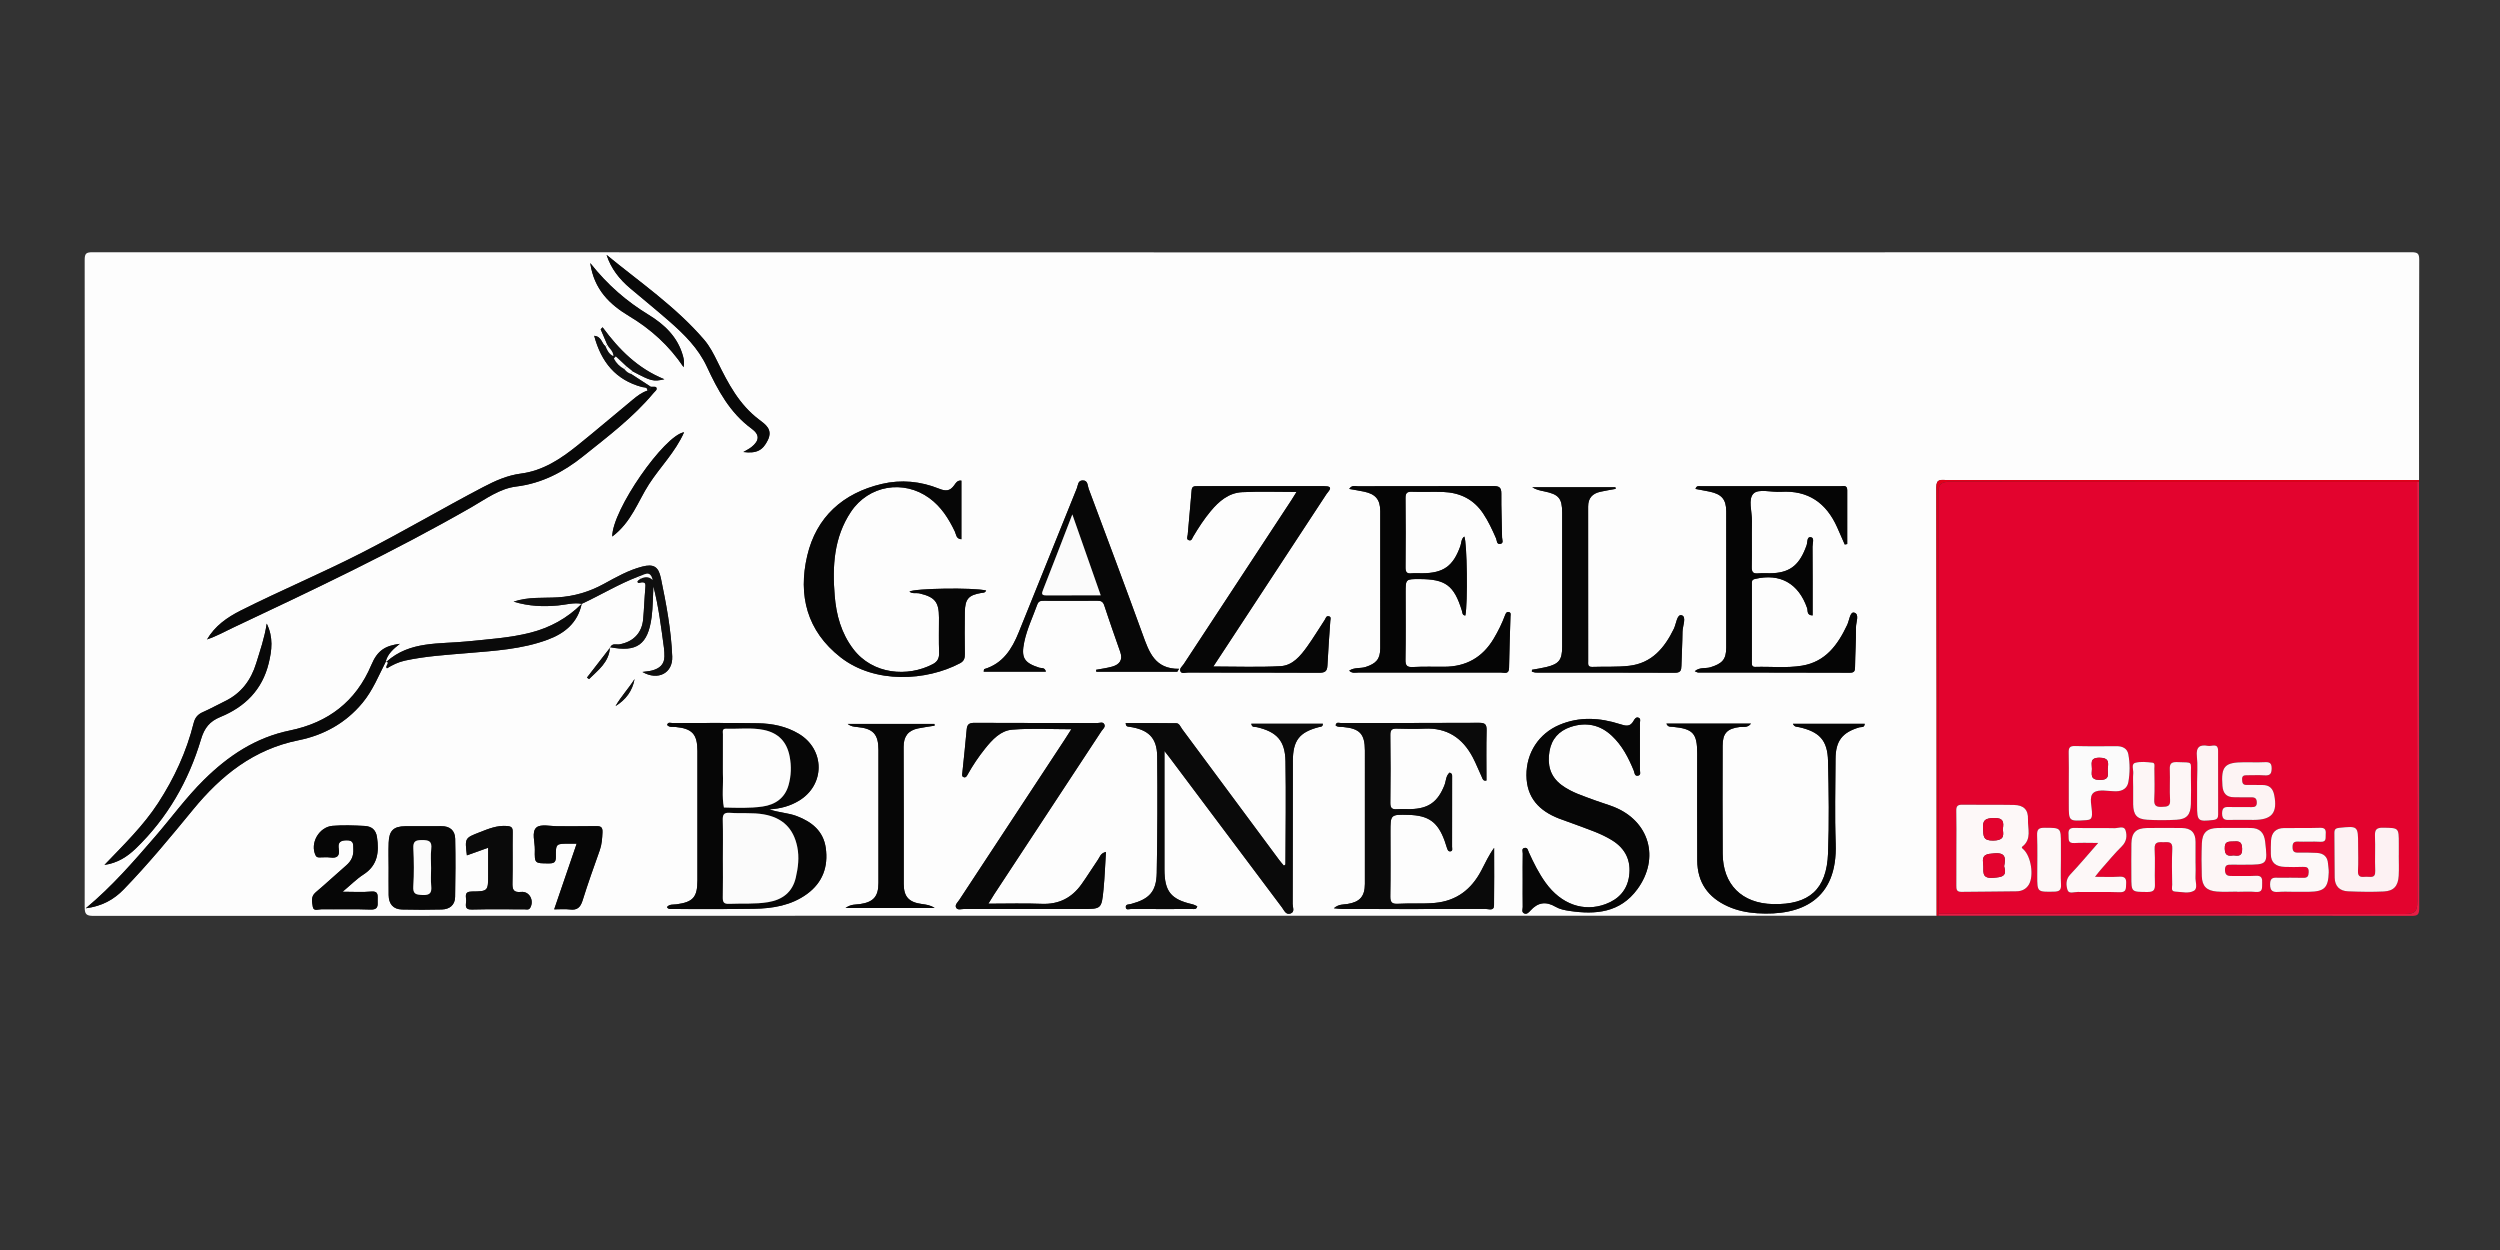 <?xml version="1.0" encoding="UTF-8"?> <!-- Generator: Adobe Illustrator 16.0.0, SVG Export Plug-In . SVG Version: 6.00 Build 0) --> <svg xmlns="http://www.w3.org/2000/svg" xmlns:xlink="http://www.w3.org/1999/xlink" id="Layer_1" x="0px" y="0px" width="1133.86px" height="566.93px" viewBox="0 0 1133.86 566.93" xml:space="preserve"><rect x="0" y="0" width="1133.86" height="566.93" fill="#333333" stroke="none"/> <g> <g> <path fill-rule="evenodd" clip-rule="evenodd" fill="#FDFDFD" d="M878.35,415.315c-278.631,0-557.261-0.007-835.892,0.083 c-3.307,0-4.057-0.745-4.053-4.053c0.103-97.777,0.102-195.556,0-293.334c-0.003-3.021,0.592-3.613,3.613-3.612 c350.53,0.088,701.061,0.088,1051.592,0c3.02,0,3.629,0.588,3.616,3.612c-0.139,33.229-0.087,66.459-0.087,99.689 c-71.531,0-143.063,0.002-214.594-0.003c-2.295,0-4.354-0.599-4.345,3.295C878.352,285.767,878.332,350.542,878.35,415.315z M286.907,168.396c8.479,4.514,9.375,4.757,14.414,3.608c-12.088-4.887-20.627-13.521-28.015-23.57 c-0.292,0.304-0.583,0.607-0.875,0.911c1.008,2.348,2.016,4.696,3.024,7.044c-0.266,0.222-0.531,0.443-0.796,0.665 c-1.853-1.202-1.685-4.439-5.167-4.747c3.207,11.923,9.784,20.036,21.749,23.237c0.907,0.243,2.434-0.126,2.391,1.628 c-2.551,0.811-4.625,2.432-6.636,4.088c-8.378,6.902-16.618,13.974-25.08,20.77c-7.573,6.082-15.632,11.457-25.577,12.749 c-6.221,0.808-11.695,3.264-17.181,6.135c-18.487,9.675-36.458,20.288-55.049,29.782c-18.057,9.221-36.748,17.078-54.856,26.168 c-6.251,3.138-11.816,7.049-15.405,13.234l0.22,0.049l-0.15-0.174c4.045-1.3,7.726-3.4,11.547-5.2 c36.665-17.279,73.294-34.617,108.487-54.821c6.419-3.685,12.635-8.363,20.154-9.29c11.648-1.437,21.424-6.568,30.333-13.702 c11.213-8.979,22.729-17.642,32.009-28.776c0.612-0.734,1.859-1.426,1.168-2.509c-0.271-0.425-1.583-0.185-2.422-0.248 c-3.038-1.973-6.077-3.945-9.114-5.918C286.354,169.139,286.63,168.768,286.907,168.396z M289.579,261.457 c0.384,0.316,0.768,0.633,1.152,0.948c-0.556,0.467-1.618,0.993-1.571,1.389c0.126,1.064,1.083,0.414,1.676,0.344 c1.977-0.235,2.018,0.742,1.869,2.361c-0.439,4.788-0.56,9.605-1.007,14.393c-0.585,6.266-4.534,10.227-10.731,11.35 c-1.41,0.256-3.358-0.699-4.185,1.404c-3.524,4.558-7.049,9.117-10.574,13.677c0.314,0.228,0.629,0.454,0.944,0.682 c4.13-4.131,9.136-7.628,9.491-14.49c12.185,2.408,17.238-1.136,18.896-13.664c0.61-4.609,0.554-9.308,0.801-13.966 c2.366,9.178,3.518,18.564,4.789,27.93c0.177,1.304,0.229,2.634,0.22,3.952c-0.025,3.705-2.369,5.462-5.588,6.325 c-1.322,0.355-2.719,0.425-4.396,0.671c7.074,4.074,13.82,0.539,13.521-7.008c-0.477-12.02-2.719-23.83-5.158-35.587 c-1.079-5.199-3.299-6.512-8.442-5.19c-6.291,1.617-11.883,4.835-17.505,7.9c-6.539,3.564-13.338,5.576-20.835,6.051 c-6.479,0.408-13.148-0.351-20.013,1.941c6.987,2.129,13.487,2.336,20.13,1.733c3.579-0.324,7.133-1.436,10.788-0.753 c-6.534,6.521-14.306,10.813-23.244,13.096c-9.392,2.399-19.024,2.96-28.604,3.952c-12.676,1.313-26.1-0.311-36.708,9.246 c-0.024,0.021-0.227-0.156-0.347-0.241c0.952-3.413,3.489-5.617,6.388-7.903c-6.632,0.87-10.142,2.983-12.89,9.531 c-7.006,16.693-19.681,26.226-36.969,29.778c-15.55,3.198-27.952,11.488-38.979,22.376c-8.069,7.967-14.714,17.157-22.106,25.707 c-9.715,11.235-19.399,22.505-31.493,32.557c7.37-0.965,12.724-3.934,17.246-8.606c11.144-11.517,21.327-23.868,31.481-36.245 c12.663-15.433,27.487-27.283,47.789-31.367c11.364-2.286,21.38-7.768,29.002-16.979c4.699-5.68,7.359-12.456,10.678-18.91 c2.099,0.882-0.697,2.171,0.411,3.268c2.511-1.54,5.148-2.846,8.189-3.506c9.354-2.031,18.856-2.589,28.344-3.396 c12.239-1.041,24.533-1.731,36.247-6.048c7.9-2.911,13.689-7.691,15.554-16.295C272.482,269.857,280.643,264.854,289.579,261.457z M302.489,411.412c0.472,0.855,1.203,0.869,1.947,0.867c12.486-0.019,24.975,0.108,37.458-0.102 c8.572-0.145,16.956-1.499,24.135-6.735c7.088-5.171,9.673-12.413,8.49-20.854c-1.068-7.621-6.273-11.829-13.163-14.455 c-3.848-1.466-7.999-1.522-12.469-3.05c5.216-0.303,9.542-1.559,13.467-3.924c11.923-7.182,11.896-23.201-0.063-30.35 c-5.668-3.39-12.012-4.671-18.488-4.78c-12.924-0.215-25.854-0.117-38.781-0.09c-0.807,0.002-2.071-0.656-2.445,0.869 c1.06,1.223,2.478,0.772,3.721,0.889c7.639,0.709,10.012,3.259,10.014,10.928c0.007,19.539,0.007,39.078,0,58.616 c-0.003,7.703-1.951,9.873-9.469,10.915C305.375,410.359,303.625,409.972,302.489,411.412z M528.126,340.595 c1.235,1.574,1.841,2.317,2.416,3.084c16.963,22.638,33.915,45.286,50.908,67.901c0.984,1.311,1.769,3.566,3.97,2.696 c1.945-0.769,0.856-2.843,0.861-4.267c0.085-21.605,0.043-43.211,0.085-64.816c0.018-9.35,2.904-13.072,11.74-15.412 c0.802-0.212,1.852-0.002,1.869-1.543c-10.816,0-21.6,0-32.463,0c0.31,1.885,1.59,1.335,2.481,1.543 c9.103,2.117,12.871,6.152,13.03,15.496c0.265,15.572,0.035,31.153-0.013,46.73c-0.001,0.17-0.363,0.339-0.698,0.632 c-0.717-0.861-1.475-1.688-2.141-2.586c-14.668-19.774-29.325-39.557-43.988-59.334c-0.767-1.035-1.306-2.68-2.664-2.704 c-7.643-0.133-15.29-0.063-22.975-0.063c0.12,1.726,0.968,1.567,1.639,1.665c8.656,1.266,12.556,4.96,12.647,13.372 c0.192,17.631,0.12,35.27-0.201,52.898c-0.155,8.5-3.337,11.886-11.677,14.115c-0.949,0.254-2.422,0.021-2.368,1.38 c0.064,1.613,1.598,0.865,2.448,0.87c9.26,0.059,18.52,0.047,27.779,0.021c0.785-0.004,1.831,0.329,2.197-1.241 c-0.7-0.293-1.434-0.729-2.227-0.911c-9.763-2.233-12.647-5.818-12.653-15.883C528.118,376.748,528.126,359.259,528.126,340.595z M657.474,350.396c-1.754,1.429-1.596,3.835-2.362,5.756c-3.014,7.548-7.187,10.598-15.262,10.818 c-2.057,0.057-4.123-0.092-6.173,0.045c-2.132,0.14-3.138-0.322-3.103-2.835c0.143-10.289,0.145-20.584-0.001-30.872 c-0.035-2.5,0.94-2.909,3.081-2.842c4.112,0.13,8.239,0.208,12.347,0.006c10.271-0.507,17.359,4.239,21.996,13.067 c1.489,2.836,2.636,5.85,4.015,8.746c0.387,0.812,0.548,2.096,2.16,1.713c0-7.588-0.124-15.166,0.065-22.736 c0.068-2.719-0.684-3.445-3.415-3.431c-20.876,0.117-41.754,0.056-62.631,0.1c-0.814,0.002-2.113-0.679-2.438,1.043 c0.929,0.923,2.151,0.635,3.249,0.731c7.723,0.686,10.029,3.132,10.031,10.748c0.006,20.143,0.017,40.284-0.006,60.427 c-0.007,5.669-2.271,8.221-7.894,9.125c-1.862,0.298-3.915-0.011-6.185,1.928c1.861,0.164,2.962,0.343,4.063,0.345 c21.611,0.016,43.224,0.031,64.835-0.034c1.355-0.004,3.719,1.064,3.759-1.614c0.126-8.691,0.047-17.388,0.047-26.081 c-2.407,3.271-4.02,6.875-5.859,10.359c-4.47,8.464-11.174,13.688-21.006,14.604c-5.588,0.522-11.168,0.061-16.736,0.395 c-2.693,0.162-3.534-0.625-3.484-3.408c0.174-9.699,0.067-19.405,0.067-29.107c0-8.019,0-8.019,8.216-7.809 c9.087,0.232,13.279,3.253,16.367,11.807c0.347,0.959,0.604,1.948,0.952,2.906c0.292,0.803,0.496,1.916,1.554,1.844 c1.309-0.088,0.854-1.301,0.856-2.073c0.026-10.73,0.017-21.464,0.023-32.197C658.603,351.23,658.429,350.732,657.474,350.396z M611.926,221.756c2.523,0.453,4.682,0.78,6.813,1.235c5.15,1.1,7.259,3.592,7.268,8.834c0.036,20.727,0.041,41.452-0.004,62.179 c-0.011,4.978-1.881,6.949-6.621,8.5c-2.353,0.769-5.082,0.067-7.47,1.671c1.418,1.342,2.785,0.856,4.005,0.859 c21.608,0.033,43.217,0.038,64.825-0.008c1.495-0.003,3.633,0.986,3.676-2.131c0.105-7.784,0.438-15.565,0.65-23.349 c0.018-0.675,0.327-1.591-0.587-1.908c-1.136-0.395-1.582,0.592-1.862,1.351c-1.368,3.714-3.112,7.229-5.133,10.63 c-5.082,8.556-12.583,12.783-22.513,12.784c-4.703,0-9.415-0.119-14.107,0.12c-2.672,0.138-3.48-0.55-3.429-3.346 c0.188-10.14,0.074-20.284,0.074-30.427c0-6.122,0-6.122,6.245-6.12c11.887,0.003,15.731,2.856,19.273,14.355 c0.286,0.928,0.134,2.098,1.57,2.168c1.129-5.427,0.786-33.275-0.479-35.813c-1.475,1.087-1.277,2.889-1.784,4.307 c-3.255,9.111-7.624,12.299-17.342,12.353c-1.616,0.01-3.248-0.134-4.847,0.034c-2.177,0.229-2.7-0.653-2.682-2.725 c0.095-10.437,0.106-20.874-0.006-31.31c-0.024-2.281,0.562-3.066,2.933-2.972c4.696,0.187,9.411-0.088,14.108,0.091 c7.609,0.29,13.844,3.262,18.191,9.781c2.369,3.551,4.13,7.379,5.829,11.265c0.417,0.952,0.215,2.789,1.878,2.526 c1.734-0.273,0.861-1.941,0.853-2.925c-0.059-6.609-0.42-13.22-0.33-19.826c0.042-3.027-1.106-3.511-3.812-3.497 c-20.432,0.107-40.863,0.046-61.297,0.09C614.617,220.536,613.156,219.884,611.926,221.756z M836.68,246.963 c0.372-0.074,0.744-0.148,1.116-0.223c0-8.145-0.005-16.288,0.003-24.432c0.001-2.473-1.854-1.784-3.158-1.786 c-21.021-0.029-42.042-0.027-63.063,0c-0.914,0-2.142-0.458-2.593,1.247c2.129,0.396,4.247,0.747,6.346,1.187 c5.529,1.159,7.584,3.506,7.594,9c0.039,20.58,0.039,41.16-0.001,61.74c-0.01,5.434-1.814,7.275-7.167,8.939 c-2.192,0.682-4.816-0.164-7.1,1.783c0.805,0.32,1.167,0.592,1.53,0.593c22.932,0.029,45.863,0.012,68.796,0.093 c2.08,0.007,2.337-0.825,2.36-2.588c0.079-6.022,0.479-12.044,0.429-18.063c-0.02-2.293,1.708-5.902-0.814-6.601 c-1.887-0.523-2.208,3.528-3.155,5.535c-4.288,9.089-9.812,16.786-20.57,18.543c-6.991,1.142-14.079,0.326-21.121,0.542 c-1.529,0.046-1.571-0.871-1.569-1.988c0.012-11.907,0.004-23.814,0.012-35.721c0-0.994-0.14-1.818,1.389-2.182 c11.396-2.715,19.792,1.995,23.686,13.252c0.377,1.091-0.311,3.243,2.48,3.291c0-10.434,0.043-20.819-0.049-31.202 c-0.014-1.471,0.963-3.949-0.697-4.264c-1.957-0.371-1.528,2.348-1.984,3.639c-3.017,8.542-7.056,12.126-14.922,12.646 c-2.342,0.154-4.718-0.114-7.05,0.104c-2.352,0.219-2.958-0.622-2.911-2.909c0.146-6.906-0.048-13.819,0.089-20.726 c0.087-4.357-1.904-10.155,0.8-12.646c2.332-2.147,8.078-0.45,12.3-0.71c12.437-0.768,20.637,5.058,25.569,16.121 C834.407,241.767,835.538,244.367,836.68,246.963z M448.266,409.862c1.106-1.796,1.815-3.016,2.588-4.191 c16.234-24.692,32.478-49.377,48.701-74.076c0.616-0.938,1.904-1.821,1.306-3.065c-0.635-1.319-2.108-0.595-3.174-0.596 c-18.519-0.047-37.039,0.007-55.557-0.087c-2.287-0.012-3.473,0.426-3.688,2.93c-0.563,6.577-1.321,13.139-1.976,19.708 c-0.068,0.678-0.353,1.562,0.478,1.937c1.126,0.511,1.579-0.52,1.969-1.221c2.287-4.102,4.905-7.977,7.833-11.643 c3.263-4.088,7.073-8.202,12.296-8.626c8.78-0.712,17.659-0.195,26.861-0.195c-1.209,1.896-2.124,3.367-3.076,4.814 c-15.917,24.204-31.839,48.403-47.755,72.608c-0.707,1.074-2.074,2.206-1.46,3.444c0.669,1.352,2.405,0.651,3.659,0.653 c17.784,0.038,35.568,0.025,53.353,0.025c8.895,0,8.995,0.011,9.869-8.904c0.545-5.563,0.734-11.158,1.099-16.993 c-2.466,0.604-2.737,2.235-3.516,3.376c-2.559,3.742-4.937,7.61-7.568,11.302c-4.398,6.166-10.285,9.188-18.057,8.87 C464.677,409.612,456.879,409.862,448.266,409.862z M588.035,223.119c-0.935,1.5-1.58,2.592-2.277,3.651 c-16.303,24.818-32.615,49.629-48.899,74.459c-0.678,1.033-2.188,2.042-1.397,3.382c0.618,1.046,2.154,0.424,3.266,0.426 c19.837,0.031,39.675-0.03,59.513,0.088c2.594,0.015,3.684-0.586,3.809-3.287c0.311-6.744,0.852-13.479,1.301-20.218 c0.054-0.821,0.539-1.886-0.75-2.128c-1.166-0.219-1.322,0.97-1.769,1.646c-2.659,4.026-5.138,8.183-7.951,12.098 c-3.032,4.218-6.606,8.589-12.022,8.894c-10.007,0.564-20.07,0.162-30.566,0.162c2.129-3.237,3.964-6.021,5.794-8.808 c15.17-23.11,30.346-46.216,45.488-69.345c0.948-1.449,3.728-3.65-1.026-3.646c-19.104,0.015-38.207,0.007-57.31,0.005 c-1.343,0-2.622-0.143-2.78,1.862c-0.534,6.725-1.219,13.438-1.773,20.161c-0.072,0.871-0.837,2.216,0.724,2.542 c1.086,0.227,1.322-0.959,1.735-1.659c2.388-4.037,4.942-7.959,7.944-11.571c3.755-4.518,8.195-8.314,14.26-8.616 C571.359,222.819,579.405,223.119,588.035,223.119z M447.262,267.826c-5.635-1.408-32.544-1.002-34.794,0.493 c1.411,1.128,3.121,0.47,4.648,0.834c6.888,1.646,8.738,3.857,8.75,10.92c0.009,5.293-0.136,10.592,0.062,15.877 c0.094,2.508-0.657,4.112-2.872,5.273c-11.292,5.926-27.222,4.819-36.111-6.92c-5.425-7.162-7.663-15.407-8.377-24.112 c-1.096-13.34-0.387-26.464,7.363-38.066c8.044-12.042,23.872-14.723,35.55-6.231c5.375,3.908,8.791,9.309,11.605,15.205 c0.595,1.247,0.49,3.313,2.949,3.478c0-8.952,0-17.771,0-26.616c-1.896-0.189-2.579,1.197-3.265,2.137 c-1.947,2.667-3.758,2.796-6.938,1.521c-8.313-3.332-17.114-4.202-25.91-2.125c-17.636,4.167-29.697,15.004-33.81,32.57 c-4.187,17.884-0.205,34.085,15.126,46.048c15.638,12.202,38.954,10.71,54.116,2.72c1.925-1.014,2.271-2.315,2.247-4.226 c-0.079-6.322-0.121-12.646-0.005-18.966c0.111-6.052,1.678-7.751,7.573-8.739C445.863,268.784,446.662,269.009,447.262,267.826z M690.597,399.429c0,3.97-0.038,7.939,0.027,11.906c0.016,0.953-0.568,2.206,0.462,2.828c1.293,0.782,2.279-0.338,3.011-1.153 c3.385-3.769,7.031-4.337,11.471-1.72c1.824,1.077,4.125,1.526,6.271,1.849c11.874,1.782,23.003,0.784,30.8-9.892 c10.298-14.102,5.417-30.885-10.71-37.294c-2.707-1.077-5.535-1.843-8.263-2.87c-5.315-2.004-10.824-3.587-15.472-7.07 c-5.193-3.893-6.461-9.176-5.446-15.25c0.933-5.579,4.276-9.267,9.509-11.035c6.928-2.342,13.288-1.145,18.729,3.921 c4.718,4.393,7.584,9.954,9.995,15.828c0.36,0.876,0.296,2.739,2.037,2.297c1.348-0.343,0.75-1.737,0.756-2.664 c0.047-7.056,0.04-14.111,0.01-21.167c-0.005-0.815,0.454-1.927-0.518-2.382c-1.257-0.589-1.928,0.604-2.377,1.404 c-1.58,2.815-3.481,2.319-6.156,1.464c-9.142-2.924-18.386-3.521-27.498,0.349c-9.294,3.947-14.991,12.66-14.925,22.855 c0.066,10.185,5.809,16.131,14.776,19.61c2.443,0.947,4.943,1.752,7.393,2.686c5.717,2.182,11.6,3.992,16.832,7.28 c5.946,3.735,8.523,9.213,7.573,16.095c-0.877,6.356-4.708,10.54-10.689,12.76c-9.969,3.699-20.143,0.072-27.191-9.69 c-3.092-4.282-5.425-8.984-7.605-13.771c-0.406-0.892-0.509-2.249-1.884-2.037c-1.545,0.239-0.869,1.639-0.885,2.516 C690.554,391.196,690.596,395.314,690.597,399.429z M755.782,328.173c0.729,1.743,1.9,1.373,2.827,1.464 c9.276,0.903,11.146,2.917,11.146,12.088c0.001,16.167-0.057,32.334,0.023,48.499c0.05,9.967,4.866,16.817,13.946,20.882 c4.229,1.894,8.683,2.786,13.181,3.088c20.018,1.341,36.578-6.091,35.656-31.609c-0.462-12.77-0.12-25.569-0.066-38.355 c0.033-8.2,3.029-12.057,10.856-14.366c0.836-0.247,2.201,0.372,2.391-1.6c-10.798,0-21.534,0-32.577,0 c0.729,1.58,1.839,1.319,2.777,1.531c9.261,2.089,12.928,5.938,13.152,15.334c0.332,13.949,0.535,27.928,0.008,41.863 c-0.621,16.43-8.596,23.419-24.945,23.061c-14.139-0.311-22.753-8.836-22.845-22.878c-0.107-16.312-0.051-32.626-0.026-48.94 c0.008-5.684,2.036-7.788,7.779-8.516c1.546-0.196,3.424,0.564,5.104-1.545C781.064,328.173,768.535,328.173,755.782,328.173z M533.946,304.658c0.267-0.438,0.534-0.875,0.801-1.314c-11.059,0.138-13.633-7.719-16.514-15.656 c-8.008-22.062-16.263-44.034-24.479-66.021c-0.549-1.471-0.272-3.902-2.813-3.774c-2.125,0.106-1.994,2.225-2.556,3.615 c-8.799,21.763-17.56,43.541-26.35,65.307c-3.052,7.557-7.167,14.138-15.624,16.656c-0.183,0.056-0.176,0.748-0.263,1.167 c9.443,0,18.765,0,28.208,0c-0.475-2.071-2.03-1.491-2.968-1.793c-6.946-2.241-8.353-4.495-6.833-11.732 c1.236-5.885,3.856-11.296,5.883-16.911c0.595-1.647,1.609-1.735,3.004-1.729c8.085,0.034,16.171,0.05,24.257-0.009 c1.686-0.013,2.575,0.408,3.155,2.195c2.295,7.069,4.808,14.068,7.25,21.089c1.256,3.611-0.387,5.683-3.71,6.606 c-2.375,0.659-4.847,0.968-7.276,1.433c0.037,0.29,0.074,0.582,0.111,0.872C509.468,304.658,521.708,304.658,533.946,304.658z M694.82,303.771c-0.017,0.281-0.032,0.562-0.049,0.843c0.617,0.149,1.234,0.428,1.853,0.429 c21.019,0.022,42.038-0.025,63.057,0.078c2.547,0.013,2.873-1.141,2.919-3.157c0.118-5.142,0.439-10.279,0.489-15.42 c0.027-2.629,1.941-6.776-0.348-7.481c-2.165-0.666-2.483,3.877-3.567,6.108c-4.24,8.735-10.041,15.646-20.312,16.806 c-5.521,0.623-11.146,0.305-16.722,0.503c-2.144,0.075-1.836-1.324-1.836-2.619c0.002-23.371,0.031-46.741-0.018-70.112 c-0.009-3.923,2.006-5.935,5.57-6.724c2.29-0.507,4.61-0.874,6.918-1.303c-0.041-0.246-0.083-0.493-0.124-0.739 c-12.576,0-25.152,0-37.729,0c1.745,1.126,3.553,1.481,5.357,1.848c6.675,1.357,8.223,3.123,8.23,9.691 c0.025,20.284,0.028,40.568-0.003,60.854c-0.01,5.979-1.445,7.769-7.222,9.173C699.158,303.066,696.978,303.369,694.82,303.771z M423.874,329.127c-0.021-0.265-0.043-0.53-0.065-0.796c-13.11,0-26.22,0-39.329,0c1.411,1.161,2.911,1.271,4.409,1.41 c7.125,0.664,9.525,3.273,9.526,10.38c0.004,20.116,0.009,40.231-0.003,60.347c-0.004,6.165-2.279,8.686-8.395,9.582 c-1.915,0.28-4.016-0.063-6.547,1.776c14.088,0,27.262,0,40.434,0c-1.831-1.298-3.788-1.539-5.743-1.801 c-5.978-0.8-8.273-3.296-8.278-9.163c-0.02-20.701,0.057-41.405-0.056-62.106c-0.026-4.751,2.03-7.462,6.547-8.395 C418.854,329.85,421.373,329.532,423.874,329.127z M176.257,393.624c0,4.109-0.042,8.219,0.012,12.328 c0.052,3.976,1.99,6.444,6.082,6.541c6.013,0.143,12.035,0.165,18.045-0.007c3.487-0.101,5.952-1.97,6.017-5.682 c0.154-8.792,0.24-17.594,0.036-26.385c-0.086-3.737-2.382-5.775-6.351-5.719c-5.427,0.077-10.856-0.043-16.284,0.025 c-5.337,0.069-7.337,2.02-7.536,7.449C176.139,385.987,176.251,389.807,176.257,393.624z M155.37,404.446 c3.871-3.236,6.441-5.87,9.46-7.808c6.511-4.177,7.157-10.228,6.145-16.989c-0.482-3.22-2.356-4.881-5.625-5.047 c-4.844-0.248-9.679-0.451-14.53-0.048c-6.138,0.51-10.396,7.953-7.65,13.46c0.413,0.829,1.076,0.855,1.809,0.856 c1.617,0.004,3.258-0.174,4.846,0.042c3.087,0.417,4.305-0.726,3.829-3.831c-0.389-2.541,0.146-3.892,3.389-3.966 c3.609-0.083,3.101,1.847,3.214,4.09c0.153,3.05-0.95,5.332-3.226,7.296c-4.67,4.03-9.166,8.266-13.885,12.233 c-2.301,1.936-1.592,4.384-1.288,6.502c0.325,2.255,2.664,1.118,4.059,1.142c7.348,0.121,14.708-0.158,22.045,0.148 c3.497,0.146,3.414-1.642,3.312-4.015c-0.091-2.117,0.707-4.515-3.106-4.146C164.389,404.73,160.548,404.446,155.37,404.446z M47.374,392.281c5.849-0.846,10.292-3.665,14.239-7.478c14.32-13.838,23.911-30.59,29.557-49.509 c1.532-5.134,3.905-8.127,8.771-10.118c11.133-4.557,18.993-12.305,21.933-24.393c1.429-5.877,2.16-11.661-0.895-17.952 c-1.021,6.613-3.02,12.231-4.761,17.93c-2.387,7.811-6.878,13.759-14.334,17.34c-3.292,1.58-6.478,3.391-9.821,4.849 c-2.333,1.017-3.604,2.489-4.231,5.004c-3.247,13.006-8.808,25.022-16.097,36.236C64.982,374.577,56.115,383.152,47.374,392.281z M261.542,382.651c-3.468,10.128-6.754,19.729-10.196,29.781c2.73,0,4.931-0.232,7.062,0.054c3.39,0.458,4.856-0.972,5.84-4.132 c2.377-7.637,5.079-15.174,7.76-22.712c0.949-2.667,1.113-5.36,1.244-8.146c0.117-2.486-0.885-2.863-3.029-2.816 c-5.72,0.124-11.445,0.012-17.168,0.053c-3.355,0.026-7.843-1.116-9.768,0.588c-2.278,2.016-0.647,6.609-0.719,10.08 c-0.13,6.26-0.037,6.151,6.278,6.184c2.338,0.013,3.299-0.393,3.268-3.044c-0.07-5.91,0.098-5.912,5.937-5.89 C259.073,382.654,260.096,382.651,261.542,382.651z M211.758,387.933c3.122-1.115,6.213-2.22,9.644-3.446 c0,4.313,0,8.264,0,12.215c0,7.366,0.002,7.59-7.375,7.64c-3.67,0.026-2.6,2.317-2.592,4.086c0.007,1.77-1.108,4.193,2.599,4.087 c7.92-0.228,15.852-0.052,23.779-0.093c0.927-0.006,2.024,0.463,2.709-0.777c1.813-3.282-0.444-7.497-4.162-7.114 c-3.65,0.375-4.004-1.21-3.932-4.215c0.184-7.628-0.008-15.267,0.107-22.897c0.031-2.062-0.508-2.621-2.638-2.792 c-4.446-0.354-8.289,1.263-12.235,2.799C210.799,380.093,210.786,380.062,211.758,387.933z M337.144,205.013 c6.066,0.757,8.851-0.768,11.108-5.422c2.354-4.852-1.096-7.105-4.081-9.364c-8.954-6.775-13.958-16.362-18.723-26.074 c-1.753-3.574-3.533-7.087-6.108-10.087c-12.851-14.972-29.096-26.042-44.229-38.458c2.01,6.209,5.844,11.039,10.695,15.134 c5.945,5.019,11.991,9.922,17.84,15.05c6.742,5.911,13.06,12.147,16.956,20.519c4.94,10.616,10.423,20.904,20.255,28.079 c3.773,2.754,3.648,5.433-0.025,8.366C339.753,203.616,338.467,204.214,337.144,205.013z M267.695,119.303 c1.773,12.108,8.911,18.832,17.654,24.072c9.863,5.911,18.152,13.386,24.706,23.162c0.363-2.005,0.134-3.537-0.311-5.135 c-2.403-8.63-8.439-14.276-15.692-18.704C284.203,136.687,275.617,129.313,267.695,119.303z M277.685,243.338 c8.685-6.509,11.623-15.915,16.626-23.688c5.053-7.852,11.929-14.539,15.954-23.615 C301.295,197.414,277.616,231.368,277.685,243.338z M287.813,307.968c-2.641,4.226-6.137,7.905-8.636,12.271 C283.783,317.381,286.825,313.416,287.813,307.968z"></path> <path fill-rule="evenodd" clip-rule="evenodd" fill="#E0001A" d="M878.35,415.315c-0.018-64.773,0.002-129.549-0.15-194.323 c-0.009-3.894,2.05-3.295,4.345-3.295c71.531,0.005,143.063,0.003,214.594,0.003c0,0.294,0,0.588,0,0.882 c-0.293-0.018-0.585-0.017-0.878,0c-70.508,0-141.016,0.043-211.522-0.104c-4.458-0.009-5.622,1.094-5.611,5.589 c0.157,63.456,0.107,126.913,0.107,190.371c-0.016,0.291-0.017,0.584-0.001,0.875C878.938,415.315,878.644,415.315,878.35,415.315 z"></path> <path fill-rule="evenodd" clip-rule="evenodd" fill="#E61D44" d="M1096.26,218.583c0.293-0.018,0.585-0.018,0.878,0 c0,64.4-0.026,128.802,0.085,193.203c0.006,3.021-0.594,3.619-3.614,3.613c-71.459-0.108-142.917-0.084-214.376-0.084 c-0.016-0.291-0.015-0.584,0.001-0.877c70.508,0,141.015-0.047,211.522,0.1c4.457,0.009,5.617-1.089,5.606-5.586 C1096.206,345.496,1096.258,282.039,1096.26,218.583z"></path> <path fill-rule="evenodd" clip-rule="evenodd" fill="#060606" d="M302.489,411.412c1.136-1.44,2.887-1.053,4.355-1.256 c7.518-1.042,9.466-3.212,9.469-10.915c0.007-19.538,0.007-39.077,0-58.616c-0.002-7.669-2.375-10.219-10.014-10.928 c-1.243-0.116-2.661,0.334-3.721-0.889c0.375-1.525,1.638-0.867,2.445-0.869c12.927-0.027,25.857-0.125,38.781,0.09 c6.476,0.109,12.82,1.391,18.488,4.78c11.958,7.148,11.986,23.168,0.063,30.35c-3.925,2.365-8.251,3.621-13.467,3.924 c4.47,1.527,8.621,1.584,12.469,3.05c6.89,2.626,12.095,6.834,13.163,14.455c1.183,8.441-1.402,15.684-8.49,20.854 c-7.179,5.236-15.563,6.591-24.135,6.735c-12.483,0.21-24.972,0.083-37.458,0.102C303.691,412.281,302.96,412.268,302.489,411.412 z M327.857,389.346c0,5.875,0.087,11.754-0.044,17.63c-0.051,2.238,0.514,3.061,2.914,2.952c5.86-0.263,11.738,0.21,17.585-0.75 c6.595-1.08,11.087-4.533,12.611-11.126c1.054-4.561,1.646-9.182,0.677-13.942c-1.711-8.412-6.667-13.247-15.16-14.755 c-5.125-0.91-10.266-0.315-15.375-0.708c-2.97-0.229-3.329,1.015-3.259,3.51C327.965,377.882,327.857,383.614,327.857,389.346z M327.86,348.345c0,0.88-0.037,1.761,0.006,2.638c0.25,5.083-0.542,10.197,0.457,15.257c5.861,0.158,11.751,0.391,17.556-0.443 c5.742-0.825,10.134-3.864,11.768-9.707c1.187-4.245,1.347-8.569,0.491-13.027c-1.292-6.72-5.195-10.642-11.685-11.997 c-5.634-1.178-11.389-0.378-17.086-0.567c-1.978-0.065-1.482,1.406-1.49,2.462C327.841,338.087,327.86,343.217,327.86,348.345z"></path> <path fill-rule="evenodd" clip-rule="evenodd" fill="#0A0A0A" d="M528.126,340.595c0,18.664-0.008,36.153,0.003,53.645 c0.006,10.064,2.89,13.649,12.653,15.883c0.793,0.183,1.527,0.618,2.227,0.911c-0.366,1.57-1.412,1.237-2.197,1.241 c-9.259,0.025-18.519,0.037-27.779-0.021c-0.85-0.005-2.384,0.743-2.448-0.87c-0.054-1.359,1.419-1.126,2.368-1.38 c8.34-2.229,11.522-5.615,11.677-14.115c0.321-17.629,0.393-35.268,0.201-52.898c-0.091-8.412-3.991-12.106-12.647-13.372 c-0.671-0.098-1.519,0.061-1.639-1.665c7.685,0,15.332-0.069,22.975,0.063c1.358,0.024,1.897,1.669,2.664,2.704 c14.664,19.777,29.32,39.56,43.988,59.334c0.666,0.897,1.424,1.725,2.141,2.586c0.335-0.293,0.697-0.462,0.698-0.632 c0.048-15.577,0.277-31.158,0.013-46.73c-0.159-9.344-3.928-13.379-13.03-15.496c-0.892-0.208-2.172,0.342-2.481-1.543 c10.863,0,21.646,0,32.463,0c-0.018,1.541-1.067,1.331-1.869,1.543c-8.836,2.34-11.723,6.063-11.74,15.412 c-0.042,21.605,0,43.211-0.085,64.816c-0.005,1.424,1.084,3.498-0.861,4.267c-2.201,0.87-2.985-1.386-3.97-2.696 c-16.993-22.615-33.945-45.264-50.908-67.901C529.967,342.912,529.361,342.169,528.126,340.595z"></path> <path fill-rule="evenodd" clip-rule="evenodd" fill="#0A0A0A" d="M657.474,350.396c0.955,0.337,1.129,0.835,1.129,1.473 c-0.007,10.733,0.003,21.467-0.023,32.197c-0.003,0.772,0.452,1.985-0.856,2.073c-1.058,0.072-1.262-1.041-1.554-1.844 c-0.349-0.958-0.605-1.947-0.952-2.906c-3.088-8.554-7.28-11.574-16.367-11.807c-8.216-0.21-8.216-0.21-8.216,7.809 c0,9.702,0.106,19.408-0.067,29.107c-0.05,2.783,0.791,3.57,3.484,3.408c5.568-0.334,11.148,0.128,16.736-0.395 c9.832-0.916,16.536-6.141,21.006-14.604c1.84-3.484,3.452-7.089,5.859-10.359c0,8.693,0.079,17.39-0.047,26.081 c-0.04,2.679-2.403,1.61-3.759,1.614c-21.611,0.065-43.224,0.05-64.835,0.034c-1.101-0.002-2.201-0.181-4.063-0.345 c2.27-1.938,4.322-1.63,6.185-1.928c5.622-0.904,7.887-3.456,7.894-9.125c0.022-20.143,0.012-40.284,0.006-60.427 c-0.002-7.616-2.309-10.063-10.031-10.748c-1.098-0.097-2.32,0.191-3.249-0.731c0.325-1.722,1.624-1.041,2.438-1.043 c20.877-0.044,41.755,0.018,62.631-0.1c2.731-0.015,3.483,0.712,3.415,3.431c-0.189,7.57-0.065,15.148-0.065,22.736 c-1.612,0.383-1.773-0.901-2.16-1.713c-1.379-2.896-2.525-5.91-4.015-8.746c-4.637-8.828-11.726-13.574-21.996-13.067 c-4.107,0.202-8.234,0.124-12.347-0.006c-2.141-0.067-3.116,0.342-3.081,2.842c0.146,10.288,0.144,20.583,0.001,30.872 c-0.035,2.513,0.971,2.975,3.103,2.835c2.05-0.137,4.116,0.012,6.173-0.045c8.075-0.221,12.248-3.271,15.262-10.818 C655.878,354.23,655.72,351.824,657.474,350.396z"></path> <path fill-rule="evenodd" clip-rule="evenodd" fill="#050505" d="M611.926,221.756c1.23-1.873,2.691-1.221,3.889-1.223 c20.434-0.044,40.865,0.017,61.297-0.09c2.705-0.014,3.854,0.47,3.812,3.497c-0.09,6.606,0.271,13.217,0.33,19.826 c0.009,0.984,0.882,2.652-0.853,2.925c-1.663,0.263-1.461-1.575-1.878-2.526c-1.699-3.886-3.46-7.714-5.829-11.265 c-4.348-6.519-10.582-9.491-18.191-9.781c-4.697-0.179-9.412,0.096-14.108-0.091c-2.371-0.094-2.957,0.691-2.933,2.972 c0.112,10.436,0.101,20.874,0.006,31.31c-0.019,2.071,0.505,2.953,2.682,2.725c1.599-0.168,3.23-0.024,4.847-0.034 c9.718-0.054,14.087-3.241,17.342-12.353c0.507-1.418,0.31-3.22,1.784-4.307c1.265,2.538,1.607,30.386,0.479,35.813 c-1.437-0.07-1.284-1.24-1.57-2.168c-3.542-11.499-7.387-14.353-19.273-14.355c-6.245-0.002-6.245-0.002-6.245,6.12 c0,10.143,0.114,20.287-0.074,30.427c-0.052,2.796,0.757,3.483,3.429,3.346c4.692-0.239,9.404-0.12,14.107-0.12 c9.93-0.001,17.431-4.229,22.513-12.784c2.021-3.4,3.765-6.916,5.133-10.63c0.28-0.759,0.727-1.745,1.862-1.351 c0.914,0.317,0.604,1.233,0.587,1.908c-0.213,7.783-0.545,15.564-0.65,23.349c-0.043,3.117-2.181,2.128-3.676,2.131 c-21.608,0.046-43.217,0.041-64.825,0.008c-1.22-0.003-2.587,0.482-4.005-0.859c2.388-1.604,5.117-0.902,7.47-1.671 c4.74-1.551,6.61-3.522,6.621-8.5c0.045-20.727,0.04-41.452,0.004-62.179c-0.009-5.242-2.117-7.734-7.268-8.834 C616.607,222.537,614.449,222.209,611.926,221.756z"></path> <path fill-rule="evenodd" clip-rule="evenodd" fill="#050505" d="M836.68,246.963c-1.142-2.596-2.272-5.196-3.428-7.786 c-4.933-11.063-13.133-16.889-25.569-16.121c-4.222,0.26-9.968-1.438-12.3,0.71c-2.704,2.49-0.713,8.289-0.8,12.646 c-0.137,6.907,0.057,13.82-0.089,20.726c-0.047,2.287,0.56,3.128,2.911,2.909c2.332-0.218,4.708,0.051,7.05-0.104 c7.866-0.521,11.905-4.104,14.922-12.646c0.456-1.292,0.027-4.01,1.984-3.639c1.66,0.315,0.684,2.793,0.697,4.264 c0.092,10.383,0.049,20.769,0.049,31.202c-2.791-0.048-2.104-2.2-2.48-3.291c-3.894-11.257-12.29-15.967-23.686-13.252 c-1.528,0.363-1.389,1.188-1.389,2.182c-0.008,11.906,0,23.813-0.012,35.721c-0.002,1.117,0.04,2.034,1.569,1.988 c7.042-0.216,14.13,0.6,21.121-0.542c10.759-1.757,16.282-9.454,20.57-18.543c0.947-2.007,1.269-6.059,3.155-5.535 c2.522,0.698,0.795,4.308,0.814,6.601c0.051,6.019-0.35,12.04-0.429,18.063c-0.023,1.763-0.28,2.595-2.36,2.588 c-22.933-0.081-45.864-0.063-68.796-0.093c-0.363-0.001-0.726-0.272-1.53-0.593c2.283-1.947,4.907-1.102,7.1-1.783 c5.353-1.664,7.157-3.506,7.167-8.939c0.04-20.58,0.04-41.16,0.001-61.74c-0.01-5.493-2.064-7.841-7.594-9 c-2.099-0.44-4.217-0.791-6.346-1.187c0.451-1.705,1.679-1.246,2.593-1.247c21.021-0.027,42.042-0.029,63.063,0 c1.304,0.002,3.159-0.687,3.158,1.786c-0.008,8.144-0.003,16.288-0.003,24.432C837.424,246.814,837.052,246.889,836.68,246.963z"></path> <path fill-rule="evenodd" clip-rule="evenodd" fill="#080808" d="M448.266,409.862c8.613,0,16.411-0.25,24.185,0.07 c7.772,0.318,13.659-2.704,18.057-8.87c2.631-3.691,5.009-7.56,7.568-11.302c0.779-1.141,1.05-2.772,3.516-3.376 c-0.365,5.835-0.554,11.431-1.099,16.993c-0.875,8.915-0.975,8.904-9.869,8.904c-17.784,0-35.568,0.013-53.353-0.025 c-1.254-0.002-2.99,0.698-3.659-0.653c-0.614-1.238,0.753-2.37,1.46-3.444c15.916-24.205,31.838-48.404,47.755-72.608 c0.952-1.447,1.866-2.919,3.076-4.814c-9.203,0-18.082-0.517-26.861,0.195c-5.223,0.424-9.033,4.538-12.296,8.626 c-2.928,3.666-5.546,7.541-7.833,11.643c-0.391,0.701-0.843,1.731-1.969,1.221c-0.83-0.375-0.545-1.259-0.478-1.937 c0.655-6.569,1.413-13.131,1.976-19.708c0.215-2.504,1.401-2.941,3.688-2.93c18.519,0.094,37.038,0.04,55.557,0.087 c1.066,0.001,2.54-0.724,3.174,0.596c0.599,1.244-0.689,2.128-1.306,3.065c-16.223,24.699-32.467,49.384-48.701,74.076 C450.082,406.847,449.373,408.066,448.266,409.862z"></path> <path fill-rule="evenodd" clip-rule="evenodd" fill="#060606" d="M588.035,223.119c-8.63,0-16.676-0.3-24.688,0.098 c-6.065,0.302-10.504,4.098-14.26,8.616c-3.002,3.611-5.556,7.534-7.944,11.571c-0.414,0.699-0.649,1.885-1.735,1.659 c-1.562-0.326-0.796-1.671-0.724-2.542c0.555-6.723,1.24-13.436,1.773-20.161c0.159-2.005,1.438-1.862,2.78-1.862 c19.103,0.001,38.206,0.009,57.31-0.005c4.754-0.003,1.975,2.198,1.026,3.646c-15.142,23.129-30.317,46.235-45.488,69.345 c-1.83,2.787-3.665,5.57-5.794,8.808c10.496,0,20.559,0.402,30.566-0.162c5.416-0.305,8.99-4.676,12.022-8.894 c2.813-3.915,5.292-8.071,7.951-12.098c0.446-0.677,0.603-1.865,1.769-1.646c1.289,0.242,0.804,1.307,0.75,2.128 c-0.449,6.738-0.99,13.474-1.301,20.218c-0.125,2.701-1.215,3.302-3.809,3.287c-19.838-0.118-39.675-0.057-59.513-0.088 c-1.112-0.002-2.647,0.62-3.266-0.426c-0.791-1.34,0.719-2.349,1.397-3.382c16.284-24.83,32.596-49.642,48.899-74.459 C586.455,225.711,587.101,224.62,588.035,223.119z"></path> <path fill-rule="evenodd" clip-rule="evenodd" fill="#060606" d="M447.262,267.826c-0.6,1.183-1.398,0.958-2.092,1.075 c-5.895,0.988-7.461,2.688-7.573,8.739c-0.116,6.32-0.074,12.644,0.005,18.966c0.024,1.91-0.321,3.212-2.247,4.226 c-15.163,7.99-38.479,9.482-54.116-2.72c-15.331-11.963-19.313-28.164-15.126-46.048c4.113-17.565,16.174-28.403,33.81-32.57 c8.795-2.078,17.597-1.208,25.91,2.125c3.18,1.275,4.992,1.146,6.938-1.521c0.686-0.94,1.369-2.326,3.265-2.137 c0,8.845,0,17.664,0,26.616c-2.459-0.166-2.354-2.231-2.949-3.478c-2.814-5.896-6.23-11.297-11.605-15.205 c-11.678-8.492-27.505-5.81-35.55,6.231c-7.75,11.602-8.459,24.726-7.363,38.066c0.714,8.705,2.952,16.95,8.377,24.112 c8.889,11.739,24.818,12.846,36.111,6.92c2.214-1.161,2.966-2.766,2.872-5.273c-0.198-5.285-0.053-10.584-0.062-15.877 c-0.011-7.063-1.862-9.273-8.75-10.92c-1.527-0.364-3.237,0.294-4.648-0.834C414.717,266.824,441.627,266.418,447.262,267.826z"></path> <path fill-rule="evenodd" clip-rule="evenodd" fill="#060606" d="M690.597,399.429c-0.001-4.114-0.043-8.232,0.032-12.348 c0.016-0.877-0.66-2.276,0.885-2.516c1.375-0.212,1.478,1.146,1.884,2.037c2.181,4.786,4.514,9.488,7.605,13.771 c7.049,9.763,17.223,13.39,27.191,9.69c5.981-2.22,9.813-6.403,10.689-12.76c0.95-6.882-1.627-12.359-7.573-16.095 c-5.232-3.288-11.115-5.099-16.832-7.28c-2.449-0.934-4.949-1.738-7.393-2.686c-8.968-3.479-14.71-9.426-14.776-19.61 c-0.066-10.195,5.631-18.908,14.925-22.855c9.112-3.87,18.356-3.272,27.498-0.349c2.675,0.855,4.576,1.352,6.156-1.464 c0.449-0.8,1.12-1.993,2.377-1.404c0.972,0.455,0.513,1.566,0.518,2.382c0.03,7.056,0.037,14.111-0.01,21.167 c-0.006,0.927,0.592,2.321-0.756,2.664c-1.741,0.442-1.677-1.421-2.037-2.297c-2.411-5.874-5.277-11.436-9.995-15.828 c-5.441-5.065-11.802-6.263-18.729-3.921c-5.232,1.769-8.576,5.456-9.509,11.035c-1.015,6.074,0.253,11.357,5.446,15.25 c4.647,3.483,10.156,5.066,15.472,7.07c2.728,1.027,5.556,1.793,8.263,2.87c16.127,6.409,21.008,23.192,10.71,37.294 c-7.797,10.676-18.926,11.674-30.8,9.892c-2.146-0.322-4.446-0.771-6.271-1.849c-4.439-2.617-8.086-2.049-11.471,1.72 c-0.731,0.815-1.718,1.936-3.011,1.153c-1.03-0.622-0.446-1.875-0.462-2.828C690.559,407.368,690.597,403.398,690.597,399.429z"></path> <path fill-rule="evenodd" clip-rule="evenodd" fill="#050505" d="M755.782,328.173c12.753,0,25.282,0,38.388,0 c-1.68,2.109-3.558,1.349-5.104,1.545c-5.743,0.728-7.771,2.832-7.779,8.516c-0.024,16.314-0.081,32.629,0.026,48.94 c0.092,14.042,8.706,22.567,22.845,22.878c16.35,0.358,24.324-6.631,24.945-23.061c0.527-13.936,0.324-27.914-0.008-41.863 c-0.225-9.396-3.892-13.245-13.152-15.334c-0.938-0.212-2.049,0.049-2.777-1.531c11.043,0,21.779,0,32.577,0 c-0.189,1.972-1.555,1.353-2.391,1.6c-7.827,2.31-10.823,6.166-10.856,14.366c-0.054,12.786-0.396,25.586,0.066,38.355 c0.922,25.519-15.639,32.95-35.656,31.609c-4.498-0.302-8.952-1.194-13.181-3.088c-9.08-4.064-13.896-10.915-13.946-20.882 c-0.08-16.165-0.022-32.332-0.023-48.499c0-9.171-1.87-11.185-11.146-12.088C757.683,329.546,756.511,329.916,755.782,328.173z"></path> <path fill-rule="evenodd" clip-rule="evenodd" fill="#070707" d="M533.946,304.658c-12.238,0-24.478,0-36.716,0 c-0.037-0.29-0.074-0.582-0.111-0.872c2.429-0.465,4.901-0.773,7.276-1.433c3.324-0.924,4.966-2.995,3.71-6.606 c-2.441-7.021-4.954-14.02-7.25-21.089c-0.58-1.787-1.469-2.208-3.155-2.195c-8.085,0.059-16.171,0.043-24.257,0.009 c-1.396-0.006-2.41,0.082-3.004,1.729c-2.027,5.615-4.647,11.026-5.883,16.911c-1.52,7.237-0.113,9.491,6.833,11.732 c0.938,0.302,2.493-0.278,2.968,1.793c-9.442,0-18.764,0-28.208,0c0.087-0.419,0.08-1.111,0.263-1.167 c8.457-2.519,12.572-9.1,15.624-16.656c8.79-21.767,17.551-43.544,26.35-65.307c0.562-1.39,0.431-3.508,2.556-3.615 c2.541-0.127,2.264,2.304,2.813,3.774c8.216,21.986,16.471,43.959,24.479,66.021c2.881,7.938,5.456,15.794,16.514,15.656 C534.48,303.783,534.213,304.221,533.946,304.658z M499.227,270.015c-4.391-12.519-8.519-24.285-12.879-36.714 c-4.58,11.854-8.831,22.987-13.214,34.067c-0.708,1.792-0.944,2.682,1.438,2.666C482.618,269.983,490.665,270.015,499.227,270.015 z"></path> <path fill-rule="evenodd" clip-rule="evenodd" fill="#070707" d="M694.82,303.771c2.157-0.401,4.338-0.704,6.466-1.224 c5.776-1.404,7.212-3.193,7.222-9.173c0.031-20.285,0.028-40.569,0.003-60.854c-0.008-6.568-1.556-8.334-8.23-9.691 c-1.805-0.367-3.612-0.722-5.357-1.848c12.576,0,25.152,0,37.729,0c0.041,0.246,0.083,0.493,0.124,0.739 c-2.308,0.43-4.628,0.796-6.918,1.303c-3.564,0.789-5.579,2.8-5.57,6.724c0.049,23.371,0.02,46.741,0.018,70.112 c0,1.295-0.308,2.694,1.836,2.619c5.575-0.198,11.2,0.12,16.722-0.503c10.271-1.16,16.071-8.07,20.312-16.806 c1.084-2.231,1.402-6.774,3.567-6.108c2.289,0.705,0.375,4.853,0.348,7.481c-0.05,5.141-0.371,10.278-0.489,15.42 c-0.046,2.017-0.372,3.17-2.919,3.157c-21.019-0.104-42.038-0.056-63.057-0.078c-0.618-0.001-1.235-0.279-1.853-0.429 C694.788,304.332,694.804,304.052,694.82,303.771z"></path> <path fill-rule="evenodd" clip-rule="evenodd" fill="#080808" d="M93.838,290.126c3.596-6.212,9.161-10.123,15.412-13.261 c18.109-9.09,36.799-16.947,54.856-26.168c18.591-9.494,36.563-20.107,55.049-29.782c5.486-2.871,10.96-5.327,17.181-6.135 c9.945-1.292,18.004-6.667,25.577-12.749c8.462-6.796,16.702-13.868,25.08-20.77c2.011-1.656,4.084-3.277,6.636-4.088 c1.087-0.073,1.555-0.702,1.562-1.744c0.838,0.063,2.151-0.177,2.422,0.248c0.691,1.083-0.556,1.774-1.168,2.509 c-9.28,11.135-20.796,19.798-32.009,28.776c-8.909,7.134-18.685,12.266-30.333,13.702c-7.52,0.927-13.735,5.605-20.154,9.29 c-35.193,20.204-71.822,37.542-108.487,54.821c-3.821,1.8-7.502,3.9-11.547,5.2L93.838,290.126z"></path> <path fill-rule="evenodd" clip-rule="evenodd" fill="#060606" d="M423.874,329.127c-2.501,0.405-5.02,0.723-7.5,1.234 c-4.517,0.933-6.573,3.644-6.547,8.395c0.113,20.701,0.037,41.405,0.056,62.106c0.005,5.867,2.3,8.363,8.278,9.163 c1.955,0.262,3.912,0.503,5.743,1.801c-13.172,0-26.346,0-40.434,0c2.531-1.839,4.632-1.496,6.547-1.776 c6.116-0.896,8.391-3.417,8.395-9.582c0.012-20.115,0.007-40.23,0.003-60.347c-0.001-7.106-2.401-9.716-9.526-10.38 c-1.498-0.14-2.998-0.249-4.409-1.41c13.109,0,26.219,0,39.329,0C423.831,328.597,423.853,328.862,423.874,329.127z"></path> <path fill-rule="evenodd" clip-rule="evenodd" fill="#080808" d="M175.078,299.855c-3.301,6.439-5.961,13.216-10.66,18.896 c-7.622,9.211-17.638,14.692-29.002,16.979c-20.301,4.084-35.125,15.935-47.789,31.367 c-10.154,12.377-20.337,24.729-31.481,36.245c-4.522,4.673-9.875,7.642-17.246,8.606c12.094-10.052,21.778-21.321,31.493-32.557 c7.392-8.55,14.037-17.74,22.106-25.707c11.026-10.888,23.428-19.178,38.979-22.376c17.289-3.553,29.963-13.085,36.969-29.778 c2.748-6.548,6.258-8.661,12.89-9.531c-2.899,2.286-5.437,4.49-6.377,7.9C174.971,299.894,175.078,299.855,175.078,299.855z"></path> <path fill-rule="evenodd" clip-rule="evenodd" fill="#070707" d="M176.254,393.624c-0.003-3.817-0.116-7.637,0.023-11.448 c0.199-5.43,2.199-7.38,7.536-7.449c5.427-0.068,10.857,0.052,16.284-0.025c3.968-0.057,6.264,1.981,6.351,5.719 c0.204,8.791,0.118,17.593-0.036,26.385c-0.065,3.712-2.53,5.581-6.017,5.682c-6.01,0.172-12.032,0.149-18.045,0.007 c-4.092-0.097-6.03-2.565-6.082-6.541C176.215,401.843,176.257,397.733,176.254,393.624z M195.516,393.81 c0-2.933-0.267-5.896,0.068-8.791c0.407-3.517-1.078-4.032-4.184-4.018c-2.956,0.012-4.102,0.564-3.938,3.801 c0.288,5.703,0.359,11.453-0.021,17.146c-0.241,3.604,1.206,3.826,4.187,3.975c3.502,0.174,4.244-1.084,3.94-4.199 C195.313,399.108,195.516,396.449,195.516,393.81z"></path> <path fill-rule="evenodd" clip-rule="evenodd" fill="#060606" d="M155.37,404.446c5.178,0,9.019,0.284,12.796-0.079 c3.813-0.369,3.016,2.028,3.106,4.146c0.102,2.373,0.185,4.161-3.312,4.015c-7.337-0.307-14.697-0.027-22.045-0.148 c-1.395-0.023-3.733,1.113-4.059-1.142c-0.304-2.118-1.013-4.566,1.288-6.502c4.72-3.968,9.215-8.203,13.885-12.233 c2.276-1.964,3.378-4.246,3.226-7.296c-0.113-2.243,0.395-4.173-3.214-4.09c-3.244,0.074-3.778,1.425-3.389,3.966 c0.476,3.105-0.742,4.248-3.829,3.831c-1.588-0.216-3.229-0.038-4.846-0.042c-0.733-0.001-1.396-0.027-1.809-0.856 c-2.746-5.507,1.513-12.95,7.65-13.46c4.851-0.403,9.686-0.2,14.53,0.048c3.27,0.166,5.143,1.827,5.625,5.047 c1.013,6.762,0.367,12.813-6.145,16.989C161.812,398.576,159.241,401.21,155.37,404.446z"></path> <path fill-rule="evenodd" clip-rule="evenodd" fill="#080808" d="M47.374,392.281c8.741-9.129,17.608-17.704,24.359-28.091 c7.29-11.214,12.851-23.23,16.097-36.236c0.627-2.515,1.898-3.987,4.231-5.004c3.343-1.458,6.53-3.269,9.821-4.849 c7.456-3.581,11.947-9.529,14.334-17.34c1.741-5.698,3.741-11.316,4.761-17.93c3.055,6.291,2.324,12.075,0.895,17.952 c-2.94,12.088-10.8,19.836-21.933,24.393c-4.865,1.991-7.239,4.984-8.771,10.118c-5.646,18.919-15.237,35.671-29.557,49.509 C57.667,388.616,53.223,391.436,47.374,392.281z"></path> <path fill-rule="evenodd" clip-rule="evenodd" fill="#060606" d="M261.542,382.651c-1.445,0-2.468,0.003-3.491,0 c-5.839-0.022-6.007-0.021-5.937,5.89c0.031,2.651-0.93,3.057-3.268,3.044c-6.315-0.032-6.408,0.076-6.278-6.184 c0.072-3.471-1.559-8.064,0.719-10.08c1.925-1.704,6.413-0.562,9.768-0.588c5.723-0.041,11.448,0.071,17.168-0.053 c2.144-0.047,3.146,0.33,3.029,2.816c-0.131,2.785-0.294,5.479-1.244,8.146c-2.682,7.538-5.383,15.075-7.76,22.712 c-0.984,3.16-2.45,4.59-5.84,4.132c-2.13-0.286-4.332-0.054-7.062-0.054C254.787,402.38,258.074,392.779,261.542,382.651z"></path> <path fill-rule="evenodd" clip-rule="evenodd" fill="#0A0A0A" d="M211.758,387.933c-0.972-7.871-0.959-7.84,5.905-10.509 c3.946-1.536,7.79-3.153,12.235-2.799c2.13,0.171,2.669,0.73,2.638,2.792c-0.116,7.631,0.076,15.27-0.107,22.897 c-0.072,3.005,0.282,4.59,3.932,4.215c3.717-0.383,5.975,3.832,4.162,7.114c-0.685,1.24-1.783,0.771-2.709,0.777 c-7.927,0.041-15.859-0.135-23.779,0.093c-3.707,0.106-2.592-2.317-2.599-4.087c-0.008-1.769-1.079-4.06,2.592-4.086 c7.377-0.05,7.375-0.273,7.375-7.64c0-3.951,0-7.902,0-12.215C217.971,385.713,214.879,386.817,211.758,387.933z"></path> <path fill-rule="evenodd" clip-rule="evenodd" fill="#080808" d="M337.144,205.013c1.323-0.799,2.609-1.397,3.687-2.258 c3.673-2.933,3.799-5.612,0.025-8.366c-9.832-7.175-15.314-17.463-20.255-28.079c-3.896-8.371-10.214-14.607-16.956-20.519 c-5.849-5.128-11.895-10.031-17.84-15.05c-4.851-4.095-8.685-8.924-10.695-15.134c15.133,12.417,31.378,23.487,44.229,38.458 c2.575,3,4.355,6.513,6.108,10.087c4.764,9.712,9.769,19.299,18.723,26.074c2.985,2.259,6.435,4.512,4.081,9.364 C345.994,204.245,343.209,205.771,337.144,205.013z"></path> <path fill-rule="evenodd" clip-rule="evenodd" fill="#0F0F0F" d="M276.783,293.646c0.826-2.104,2.773-1.148,4.184-1.404 c6.197-1.123,10.146-5.084,10.731-11.35c0.447-4.787,0.568-9.604,1.007-14.393c0.148-1.619,0.107-2.597-1.869-2.361 c-0.593,0.07-1.549,0.721-1.676-0.344c-0.047-0.396,1.015-0.922,1.571-1.389c1.838-0.899,3.605-0.96,5.269,0.615 c-1.202-5.012-4.104-1.94-6.42-1.563c-8.936,3.396-17.097,8.4-25.744,12.412c-0.005,0.006,0.016-0.02,0.016-0.02 c-3.655-0.683-7.208,0.429-10.788,0.753c-6.643,0.603-13.143,0.396-20.13-1.733c6.865-2.292,13.534-1.533,20.013-1.941 c7.497-0.475,14.296-2.486,20.835-6.051c5.622-3.065,11.214-6.283,17.505-7.9c5.143-1.321,7.363-0.009,8.442,5.19 c2.439,11.757,4.681,23.567,5.158,35.587c0.299,7.547-6.447,11.082-13.521,7.008c1.676-0.246,3.074-0.315,4.396-0.671 c3.219-0.863,5.563-2.62,5.588-6.325c0.009-1.318-0.043-2.648-0.22-3.952c-1.271-9.365-2.422-18.752-4.789-27.93 c-0.247,4.658-0.191,9.356-0.801,13.966c-1.658,12.528-6.711,16.072-18.896,13.664L276.783,293.646z"></path> <path fill-rule="evenodd" clip-rule="evenodd" fill="#0A0A0A" d="M263.851,273.85c0,0-0.021,0.025-0.016,0.02 c-1.859,8.598-7.648,13.378-15.548,16.289c-11.713,4.316-24.007,5.007-36.247,6.048c-9.488,0.808-18.989,1.365-28.344,3.396 c-3.041,0.66-5.678,1.966-8.189,3.506c-1.108-1.097,1.688-2.386-0.42-3.26c-0.009,0.007-0.116,0.045-0.127,0.051 c0.109,0.088,0.312,0.265,0.336,0.244c10.607-9.557,24.031-7.933,36.708-9.246c9.58-0.992,19.212-1.553,28.604-3.952 C249.545,284.662,257.317,280.37,263.851,273.85z"></path> <path fill-rule="evenodd" clip-rule="evenodd" fill="#0A0A0A" d="M267.695,119.303c7.921,10.01,16.508,17.383,26.356,23.395 c7.253,4.428,13.289,10.073,15.692,18.704c0.445,1.598,0.674,3.13,0.311,5.135c-6.554-9.776-14.843-17.251-24.706-23.162 C276.606,138.135,269.469,131.411,267.695,119.303z"></path> <path fill-rule="evenodd" clip-rule="evenodd" fill="#080808" d="M277.685,243.338c-0.069-11.97,23.61-45.924,32.58-47.303 c-4.024,9.076-10.901,15.763-15.954,23.615C289.308,227.423,286.37,236.829,277.685,243.338z"></path> <path fill-rule="evenodd" clip-rule="evenodd" fill="#0F0F0F" d="M295.191,175.429c-0.006,1.042-0.474,1.671-1.562,1.744 c0.043-1.755-1.483-1.386-2.391-1.628c-11.965-3.201-18.542-11.313-21.749-23.237c3.483,0.307,3.314,3.544,5.167,4.747 c0.75,1.655,1.381,3.413,3.549,4.452c-0.142-2.528-2.069-3.469-2.753-5.116c-1.008-2.348-2.017-4.696-3.024-7.044 c0.292-0.304,0.584-0.607,0.875-0.911c7.387,10.049,15.927,18.683,28.015,23.57c-5.039,1.148-5.935,0.905-14.414-3.608 c-0.939-0.745-1.879-1.49-2.818-2.236c-1.6-1.489-3.199-2.979-4.798-4.469c-0.287,0.295-0.575,0.59-0.861,0.885 c1.051,2.071,2.655,3.68,4.793,4.842c0.758,0.961,1.646,1.746,2.855,2.092C289.115,171.483,292.153,173.456,295.191,175.429z"></path> <path fill-rule="evenodd" clip-rule="evenodd" fill="#0F0F0F" d="M276.643,293.514c-0.355,6.862-5.361,10.359-9.491,14.49 c-0.314-0.228-0.629-0.454-0.944-0.682c3.525-4.56,7.049-9.119,10.574-13.677C276.783,293.646,276.643,293.514,276.643,293.514z"></path> <path fill-rule="evenodd" clip-rule="evenodd" fill="#0F0F0F" d="M287.813,307.968c-0.987,5.448-4.029,9.413-8.636,12.271 C281.675,315.873,285.171,312.193,287.813,307.968z"></path> <path fill-rule="evenodd" clip-rule="evenodd" fill="#080808" d="M93.914,289.975l0.15,0.174c0,0-0.22-0.049-0.223-0.035 C93.838,290.126,93.914,289.975,93.914,289.975z"></path> <path fill-rule="evenodd" clip-rule="evenodd" fill="#E3032E" d="M1096.26,218.583c-0.002,63.456-0.054,126.913,0.103,190.369 c0.011,4.497-1.149,5.595-5.606,5.586c-70.508-0.146-141.015-0.1-211.522-0.1c0-63.456,0.05-126.913-0.107-190.369 c-0.011-4.496,1.153-5.599,5.611-5.589C955.244,218.627,1025.752,218.583,1096.26,218.583z M887.3,384.46 c0,5.731,0.028,11.464-0.019,17.195c-0.013,1.633,0.082,2.872,2.252,2.841c8.373-0.126,16.748-0.104,25.12-0.257 c2.276-0.041,4.297-0.956,5.536-3.063c2.339-3.98,1.013-12.77-2.475-15.948c-0.465-0.424-1.068-0.817-0.497-1.26 c4.367-3.39,2.398-8.144,2.563-12.327c0.175-4.427-1.963-6.485-6.409-6.566c-7.786-0.142-15.578,0.011-23.366-0.097 c-2.09-0.029-2.804,0.586-2.752,2.729C887.389,373.288,887.3,378.874,887.3,384.46z M1087.952,387.915c0.006,0,0.012,0,0.018,0 c0-1.765,0-3.528,0-5.293c0-7.276-0.002-7.113-7.157-7.222c-2.965-0.046-3.773,0.868-3.66,3.726 c0.21,5.284-0.096,10.59,0.112,15.874c0.144,3.635-2.319,2.54-4.136,2.644c-1.865,0.105-3.863,0.527-3.678-2.648 c0.232-3.956,0.057-7.937,0.057-11.906c0-8.476-0.067-8.484-8.46-7.655c-1.666,0.163-2.326,0.636-2.304,2.342 c0.09,6.761,0.033,13.523,0.14,20.285c0.062,3.87,2.271,6.043,6.038,6.191c5.426,0.213,10.876,0.344,16.295,0.068 c4.495-0.23,6.447-2.518,6.702-7.144C1088.089,394.1,1087.952,391.003,1087.952,387.915z M1014.668,404.399 c0,0.028,0,0.054,0,0.081c2.785,0,5.592-0.215,8.351,0.056c3.37,0.33,2.894-1.803,2.98-3.861c0.092-2.149-0.046-3.653-2.933-3.459 c-3.648,0.245-7.327,0.008-10.99,0.076c-1.936,0.036-2.897-0.491-2.947-2.7c-0.058-2.514,1.404-2.435,3.091-2.412 c1.905,0.026,3.812,0.005,5.717,0.005c10.596,0,10.599,0,9.411-10.505c-0.44-3.896-2.397-6.169-6.545-6.155 c-4.983,0.016-9.969-0.102-14.949,0.004c-4.855,0.104-7.023,2.117-7.215,6.925c-0.198,4.977-0.191,9.972-0.021,14.949 c0.155,4.535,2.177,6.582,6.82,6.952C1008.496,404.598,1011.589,404.399,1014.668,404.399z M995.787,391.523 c-0.006,0-0.012,0-0.018,0c0-3.232-0.015-6.465,0.004-9.699c0.022-4.156-2.038-6.265-6.184-6.287 c-5.29-0.028-10.582-0.099-15.87,0c-4.924,0.091-6.942,2.099-7.041,6.981c-0.103,4.993-0.022,9.992-0.023,14.989 c-0.002,7.166-0.002,7.008,7.328,7.047c2.847,0.014,3.453-0.96,3.367-3.555c-0.178-5.284,0.171-10.592-0.132-15.864 c-0.211-3.665,1.997-3.133,4.194-3.174c2.133-0.041,3.991-0.313,3.816,3.005c-0.285,5.423-0.114,10.871-0.047,16.308 c0.014,1.161-0.715,3.021,1.358,3.1c2.899,0.112,6.191,1.066,8.599-0.43c1.729-1.074,0.485-4.103,0.62-6.251 C995.888,395.645,995.787,393.581,995.787,391.523z M938.279,355.078c0,3.227,0,6.453,0,9.681c0,7.804-0.004,7.74,7.9,7.222 c1.814-0.121,2.545-0.555,2.633-2.506c0.153-3.446-1.685-8.138,0.794-9.996c2.281-1.711,6.739-0.542,10.238-0.599 c2.855-0.049,4.96-1.396,5.453-4.14c0.753-4.182,0.762-8.486-0.009-12.664c-0.482-2.614-2.626-3.665-5.293-3.652 c-6.306,0.032-12.616,0.11-18.917-0.067c-2.484-0.071-2.901,0.934-2.84,3.083C938.37,345.982,938.279,350.531,938.279,355.078z M1040.538,404.474c2.202,0,4.405,0.024,6.608-0.005c7.064-0.095,8.82-1.789,9.044-8.827c0.042-1.308-0.24-2.623-0.325-3.938 c-0.21-3.215-2.075-4.735-5.128-4.881c-2.784-0.135-5.577-0.184-8.362-0.123c-1.817,0.04-2.6-0.496-2.602-2.481 c-0.002-1.907,0.546-2.589,2.492-2.512c3.372,0.133,6.762-0.114,10.127,0.081c2.984,0.172,2.277-1.803,2.421-3.458 c0.166-1.93-0.238-2.959-2.558-2.887c-5.428,0.171-10.863,0.063-16.296,0.11c-3.702,0.033-5.709,1.979-5.947,5.644 c-0.132,2.04-0.092,4.094-0.089,6.141c0.007,4.113,2.482,5.696,6.191,5.831c2.787,0.1,5.583,0.106,8.368,0 c1.794-0.069,2.677,0.332,2.609,2.396c-0.061,1.842-0.544,2.63-2.515,2.563c-3.668-0.126-7.341-0.007-11.012-0.045 c-2.092-0.021-3.981-0.399-3.985,2.941c-0.003,3.125,1.237,3.704,3.912,3.489C1035.827,404.325,1038.189,404.474,1040.538,404.474 z M951.616,382.315c-4.756,5.41-8.588,10-12.686,14.339c-2.067,2.188-1.908,4.737-1.238,6.958c0.599,1.99,3.058,0.899,4.657,0.931 c6.305,0.122,12.621-0.135,18.919,0.126c3.311,0.136,2.887-1.748,3.033-3.843c0.172-2.464-0.606-3.372-3.169-3.207 c-3.412,0.221-6.85,0.054-10.961,0.054c1.272-1.575,1.955-2.493,2.711-3.346c3.111-3.512,6.084-7.168,9.425-10.447 c2.25-2.209,2.489-4.844,1.732-7.261c-0.718-2.297-3.329-0.955-5.048-1.001c-6.01-0.162-12.03,0.057-18.039-0.121 c-2.527-0.074-2.948,1.023-2.782,3.12c0.146,1.832-0.521,3.946,2.667,3.743C944.024,382.156,947.234,382.315,951.616,382.315z M967.477,356.868c0,2.64-0.036,5.28,0.008,7.918c0.083,4.844,1.675,6.75,6.458,7.017c4.384,0.245,8.804,0.239,13.188-0.002 c4.656-0.257,6.407-2.261,6.536-7.083c0.112-4.25,0.086-8.506,0.01-12.758c-0.129-7.08,1.364-6.007-6.249-6.317 c-2.86-0.116-3.442,0.896-3.332,3.484c0.19,4.538-0.157,9.103,0.125,13.631c0.196,3.133-1.392,3.085-3.691,3.187 c-2.624,0.117-3.627-0.523-3.475-3.356c0.253-4.681,0.088-9.383,0.054-14.075c-0.007-0.955,0.412-2.483-0.866-2.615 c-2.607-0.269-5.414-0.612-7.85,0.085c-1.896,0.541-0.738,3.089-0.874,4.729C967.348,352.75,967.477,354.814,967.477,356.868z M1017.831,371.856c1.47,0,2.939,0,4.409,0c8.205-0.004,10.808-3.236,9.232-11.251c-0.606-3.081-2.25-4.619-5.409-4.576 c-2.35,0.033-4.703-0.084-7.052-0.021c-1.877,0.051-2.061-1.01-2.116-2.521c-0.064-1.735,0.907-1.888,2.205-1.879 c2.646,0.018,5.302-0.149,7.933,0.046c2.503,0.188,3.258-0.675,3.269-3.191c0.011-2.538-1.07-2.885-3.176-2.792 c-3.08,0.138-6.171,0.035-9.257,0.036c-8.911,0.003-10.566,1.838-9.897,10.672c0.252,3.323,1.722,5.184,5.187,5.194 c2.645,0.009,5.291,0.114,7.934,0.054c1.636-0.037,2.41,0.494,2.464,2.24c0.056,1.828-0.813,2.221-2.404,2.188 c-3.231-0.067-6.467,0.027-9.698-0.035c-2.008-0.039-3.593-0.232-3.639,2.788c-0.049,3.223,1.637,3.151,3.846,3.063 C1013.714,371.791,1015.773,371.856,1017.831,371.856z M996.473,354.884c0,3.513,0,7.023,0,10.537c0,7,0.393,7.281,7.331,6.483 c1.722-0.198,2.23-0.846,2.224-2.45c-0.036-9.658-0.002-19.315-0.024-28.974c-0.009-3.704-2.884-1.868-4.534-2.188 c-3.74-0.726-5.548,0.471-5.086,4.749C996.806,346.947,996.473,350.934,996.473,354.884z M934.71,389.786c0-2.34,0-4.68,0-7.018 c0-7.432,0-7.308-7.323-7.342c-2.623-0.014-3.574,0.575-3.474,3.375c0.221,6.134,0.068,12.28,0.067,18.42 c0,7.425-0.001,7.321,7.562,7.191c2.439-0.041,3.358-0.684,3.221-3.227C934.56,397.397,934.711,393.588,934.71,389.786z"></path> <path fill-rule="evenodd" clip-rule="evenodd" fill="#FBFBFB" d="M327.857,389.346c0-5.731,0.108-11.464-0.051-17.189 c-0.069-2.495,0.29-3.739,3.259-3.51c5.109,0.393,10.25-0.202,15.375,0.708c8.494,1.508,13.449,6.343,15.16,14.755 c0.969,4.761,0.377,9.382-0.677,13.942c-1.524,6.593-6.017,10.046-12.611,11.126c-5.848,0.96-11.726,0.487-17.585,0.75 c-2.4,0.108-2.964-0.714-2.914-2.952C327.944,401.1,327.857,395.221,327.857,389.346z"></path> <path fill-rule="evenodd" clip-rule="evenodd" fill="#FDFDFD" d="M327.86,348.345c0-5.128-0.019-10.258,0.016-15.386 c0.007-1.056-0.488-2.527,1.49-2.462c5.698,0.189,11.453-0.61,17.086,0.567c6.49,1.355,10.393,5.277,11.685,11.997 c0.856,4.458,0.696,8.782-0.491,13.027c-1.634,5.843-6.026,8.882-11.768,9.707c-5.804,0.834-11.695,0.602-17.556,0.443 c-0.998-5.06-0.207-10.174-0.457-15.257C327.824,350.105,327.86,349.225,327.86,348.345z"></path> <path fill-rule="evenodd" clip-rule="evenodd" fill="#FBFBFB" d="M499.227,270.015c-8.562,0-16.609-0.031-24.655,0.019 c-2.381,0.016-2.146-0.874-1.438-2.666c4.383-11.08,8.634-22.213,13.214-34.067C490.708,245.729,494.836,257.496,499.227,270.015z "></path> <path fill-rule="evenodd" clip-rule="evenodd" fill="#FBFBFB" d="M195.516,393.81c0,2.64-0.203,5.299,0.053,7.914 c0.303,3.115-0.438,4.373-3.94,4.199c-2.981-0.148-4.428-0.37-4.187-3.975c0.38-5.693,0.308-11.443,0.021-17.146 c-0.163-3.236,0.983-3.789,3.938-3.801c3.106-0.015,4.591,0.501,4.184,4.018C195.249,387.913,195.516,390.877,195.516,393.81z"></path> <path fill-rule="evenodd" clip-rule="evenodd" fill="#FDFDFD" d="M289.579,261.457c2.316-0.377,5.219-3.448,6.42,1.563 c-1.663-1.575-3.431-1.515-5.269-0.615C290.347,262.09,289.963,261.773,289.579,261.457z"></path> <path fill-rule="evenodd" clip-rule="evenodd" fill="#FDFDFD" d="M283.222,167.418c-2.138-1.162-3.743-2.771-4.793-4.842 c0.287-0.295,0.574-0.589,0.861-0.885c1.6,1.49,3.199,2.979,4.798,4.469C283.799,166.58,283.511,166.999,283.222,167.418z"></path> <path fill-rule="evenodd" clip-rule="evenodd" fill="#FDFDFD" d="M275.455,156.39c0.684,1.647,2.611,2.588,2.753,5.116 c-2.168-1.039-2.799-2.796-3.549-4.452C274.924,156.833,275.189,156.611,275.455,156.39z"></path> <path fill-rule="evenodd" clip-rule="evenodd" fill="#FDFDFD" d="M284.088,166.161c0.939,0.746,1.879,1.491,2.818,2.236 c-0.276,0.372-0.553,0.743-0.83,1.114c-1.209-0.346-2.097-1.13-2.855-2.092C283.511,166.999,283.799,166.58,284.088,166.161z"></path> <path fill-rule="evenodd" clip-rule="evenodd" fill="#FDF8F8" d="M887.3,384.46c0-5.586,0.089-11.172-0.046-16.753 c-0.052-2.144,0.662-2.759,2.752-2.729c7.788,0.107,15.58-0.045,23.366,0.097c4.446,0.081,6.584,2.14,6.409,6.566 c-0.165,4.184,1.804,8.938-2.563,12.327c-0.571,0.442,0.032,0.836,0.497,1.26c3.487,3.179,4.813,11.968,2.475,15.948 c-1.239,2.107-3.26,3.022-5.536,3.063c-8.372,0.153-16.747,0.131-25.12,0.257c-2.17,0.031-2.265-1.208-2.252-2.841 C887.328,395.924,887.3,390.191,887.3,384.46z M908.959,392.847c0.688-3.471,0.836-6.241-4.352-5.819 c-3.506,0.285-5.822,0.322-5.158,4.814c0.449,3.04-1.258,6.748,4.591,6.273C907.926,397.801,910.4,397.544,908.959,392.847z M908.34,376.135c0.6-3.295,0.311-5.311-4.193-5.126c-3.791,0.153-4.961,0.932-4.753,4.813c0.182,3.381-0.045,5.49,4.64,5.405 C908.283,381.152,909.011,379.631,908.34,376.135z"></path> <path fill-rule="evenodd" clip-rule="evenodd" fill="#FDF2F3" d="M1087.952,387.915c0,3.088,0.137,6.185-0.033,9.262 c-0.255,4.626-2.207,6.913-6.702,7.144c-5.419,0.275-10.869,0.145-16.295-0.068c-3.768-0.148-5.977-2.321-6.038-6.191 c-0.106-6.762-0.05-13.524-0.14-20.285c-0.022-1.706,0.638-2.179,2.304-2.342c8.393-0.829,8.46-0.82,8.46,7.655 c0,3.97,0.176,7.95-0.057,11.906c-0.186,3.176,1.813,2.754,3.678,2.648c1.816-0.104,4.279,0.991,4.136-2.644 c-0.208-5.284,0.098-10.59-0.112-15.874c-0.113-2.857,0.695-3.771,3.66-3.726c7.155,0.108,7.157-0.055,7.157,7.222 c0,1.765,0,3.528,0,5.293C1087.964,387.915,1087.958,387.915,1087.952,387.915z"></path> <path fill-rule="evenodd" clip-rule="evenodd" fill="#FDF6F6" d="M1014.668,404.399c-3.079,0-6.172,0.198-9.23-0.045 c-4.644-0.37-6.665-2.417-6.82-6.952c-0.17-4.978-0.177-9.973,0.021-14.949c0.191-4.808,2.359-6.821,7.215-6.925 c4.98-0.105,9.966,0.012,14.949-0.004c4.147-0.014,6.104,2.259,6.545,6.155c1.188,10.505,1.185,10.505-9.411,10.505 c-1.905,0-3.812,0.021-5.717-0.005c-1.687-0.022-3.148-0.102-3.091,2.412c0.05,2.209,1.012,2.736,2.947,2.7 c3.663-0.068,7.342,0.169,10.99-0.076c2.887-0.194,3.024,1.31,2.933,3.459c-0.087,2.059,0.39,4.191-2.98,3.861 c-2.759-0.271-5.565-0.056-8.351-0.056C1014.668,404.453,1014.668,404.428,1014.668,404.399z M1012.949,387.949 c2.073,0.209,4.09,0.604,3.955-3.003c-0.104-2.769-0.902-3.512-3.499-3.312c-2.302,0.179-4.538-0.51-4.383,3.366 C1009.146,388.111,1010.543,388.269,1012.949,387.949z"></path> <path fill-rule="evenodd" clip-rule="evenodd" fill="#FDF8F8" d="M995.787,391.523c0,2.058,0.101,4.121-0.027,6.17 c-0.135,2.148,1.109,5.177-0.62,6.251c-2.407,1.496-5.699,0.542-8.599,0.43c-2.073-0.079-1.345-1.938-1.358-3.1 c-0.067-5.437-0.238-10.885,0.047-16.308c0.175-3.318-1.684-3.046-3.816-3.005c-2.197,0.041-4.405-0.491-4.194,3.174 c0.303,5.272-0.046,10.58,0.132,15.864c0.086,2.595-0.521,3.568-3.367,3.555c-7.33-0.039-7.33,0.119-7.328-7.047 c0.001-4.997-0.079-9.996,0.023-14.989c0.099-4.883,2.117-6.891,7.041-6.981c5.288-0.099,10.58-0.028,15.87,0 c4.146,0.022,6.206,2.131,6.184,6.287c-0.019,3.234-0.004,6.467-0.004,9.699C995.775,391.523,995.781,391.523,995.787,391.523z"></path> <path fill-rule="evenodd" clip-rule="evenodd" fill="#FBFBFB" d="M938.279,355.078c0-4.547,0.091-9.096-0.04-13.639 c-0.062-2.149,0.355-3.154,2.84-3.083c6.301,0.178,12.611,0.1,18.917,0.067c2.667-0.013,4.811,1.038,5.293,3.652 c0.771,4.178,0.762,8.482,0.009,12.664c-0.493,2.743-2.598,4.091-5.453,4.14c-3.499,0.057-7.957-1.112-10.238,0.599 c-2.479,1.858-0.641,6.55-0.794,9.996c-0.088,1.951-0.818,2.385-2.633,2.506c-7.904,0.519-7.9,0.582-7.9-7.222 C938.279,361.531,938.279,358.305,938.279,355.078z M955.963,348.417c0.435-2.95,0.302-4.74-3.767-4.755 c-4.624-0.018-3.367,2.77-3.418,5.099c-0.054,2.458-0.888,4.939,3.588,4.97C957.284,353.764,955.775,350.79,955.963,348.417z"></path> <path fill-rule="evenodd" clip-rule="evenodd" fill="#FDF8F8" d="M1040.538,404.474c-2.349,0-4.711-0.148-7.045,0.04 c-2.675,0.215-3.915-0.364-3.912-3.489c0.004-3.341,1.894-2.962,3.985-2.941c3.671,0.038,7.344-0.081,11.012,0.045 c1.971,0.067,2.454-0.721,2.515-2.563c0.067-2.064-0.815-2.466-2.609-2.396c-2.785,0.106-5.581,0.1-8.368,0 c-3.709-0.135-6.185-1.718-6.191-5.831c-0.003-2.047-0.043-4.101,0.089-6.141c0.238-3.665,2.245-5.61,5.947-5.644 c5.433-0.048,10.868,0.061,16.296-0.11c2.319-0.072,2.724,0.957,2.558,2.887c-0.144,1.655,0.563,3.63-2.421,3.458 c-3.365-0.195-6.755,0.052-10.127-0.081c-1.946-0.077-2.494,0.604-2.492,2.512c0.002,1.985,0.784,2.521,2.602,2.481 c2.785-0.061,5.578-0.012,8.362,0.123c3.053,0.146,4.918,1.666,5.128,4.881c0.085,1.314,0.367,2.63,0.325,3.938 c-0.224,7.038-1.979,8.732-9.044,8.827C1044.943,404.498,1042.74,404.474,1040.538,404.474z"></path> <path fill-rule="evenodd" clip-rule="evenodd" fill="#FDF8F8" d="M951.616,382.315c-4.382,0-7.592-0.159-10.778,0.045 c-3.188,0.203-2.521-1.911-2.667-3.743c-0.166-2.097,0.255-3.194,2.782-3.12c6.009,0.178,12.029-0.041,18.039,0.121 c1.719,0.046,4.33-1.296,5.048,1.001c0.757,2.417,0.518,5.052-1.732,7.261c-3.341,3.279-6.313,6.936-9.425,10.447 c-0.756,0.853-1.438,1.771-2.711,3.346c4.111,0,7.549,0.167,10.961-0.054c2.563-0.165,3.341,0.743,3.169,3.207 c-0.146,2.095,0.277,3.979-3.033,3.843c-6.298-0.261-12.614-0.004-18.919-0.126c-1.6-0.031-4.059,1.06-4.657-0.931 c-0.67-2.221-0.829-4.77,1.238-6.958C943.028,392.315,946.86,387.726,951.616,382.315z"></path> <path fill-rule="evenodd" clip-rule="evenodd" fill="#FDF6F6" d="M967.477,356.868c0-2.054-0.129-4.118,0.041-6.156 c0.136-1.641-1.022-4.188,0.874-4.729c2.436-0.697,5.242-0.354,7.85-0.085c1.278,0.132,0.859,1.66,0.866,2.615 c0.034,4.692,0.199,9.395-0.054,14.075c-0.152,2.833,0.851,3.474,3.475,3.356c2.3-0.102,3.888-0.054,3.691-3.187 c-0.282-4.528,0.065-9.093-0.125-13.631c-0.11-2.588,0.472-3.601,3.332-3.484c7.613,0.311,6.12-0.763,6.249,6.317 c0.076,4.252,0.103,8.508-0.01,12.758c-0.129,4.822-1.88,6.826-6.536,7.083c-4.384,0.241-8.804,0.247-13.188,0.002 c-4.783-0.267-6.375-2.173-6.458-7.017C967.44,362.148,967.477,359.508,967.477,356.868z"></path> <path fill-rule="evenodd" clip-rule="evenodd" fill="#FDF4F4" d="M1017.831,371.856c-2.058,0-4.117-0.065-6.171,0.017 c-2.209,0.088-3.895,0.159-3.846-3.063c0.046-3.021,1.631-2.827,3.639-2.788c3.231,0.063,6.467-0.032,9.698,0.035 c1.591,0.032,2.46-0.36,2.404-2.188c-0.054-1.746-0.828-2.277-2.464-2.24c-2.643,0.061-5.289-0.045-7.934-0.054 c-3.465-0.011-4.935-1.871-5.187-5.194c-0.669-8.834,0.986-10.669,9.897-10.672c3.086-0.001,6.177,0.102,9.257-0.036 c2.105-0.093,3.187,0.254,3.176,2.792c-0.011,2.517-0.766,3.379-3.269,3.191c-2.631-0.195-5.287-0.028-7.933-0.046 c-1.298-0.009-2.27,0.144-2.205,1.879c0.056,1.511,0.239,2.571,2.116,2.521c2.349-0.063,4.702,0.054,7.052,0.021 c3.159-0.043,4.803,1.495,5.409,4.576c1.575,8.015-1.027,11.247-9.232,11.251C1020.771,371.856,1019.301,371.856,1017.831,371.856 z"></path> <path fill-rule="evenodd" clip-rule="evenodd" fill="#FDF4F4" d="M996.473,354.884c0-3.95,0.333-7.937-0.09-11.843 c-0.462-4.278,1.346-5.475,5.086-4.749c1.65,0.32,4.525-1.516,4.534,2.188c0.022,9.658-0.012,19.315,0.024,28.974 c0.007,1.604-0.502,2.252-2.224,2.45c-6.938,0.798-7.331,0.517-7.331-6.483C996.473,361.907,996.473,358.396,996.473,354.884z"></path> <path fill-rule="evenodd" clip-rule="evenodd" fill="#FDF8F8" d="M934.71,389.786c0.001,3.802-0.15,7.611,0.053,11.4 c0.138,2.543-0.781,3.186-3.221,3.227c-7.563,0.13-7.562,0.233-7.562-7.191c0.001-6.14,0.153-12.286-0.067-18.42 c-0.101-2.8,0.851-3.389,3.474-3.375c7.323,0.034,7.323-0.09,7.323,7.342C934.71,385.106,934.71,387.446,934.71,389.786z"></path> <path fill-rule="evenodd" clip-rule="evenodd" fill="#E3032E" d="M908.959,392.847c1.441,4.697-1.033,4.954-4.919,5.269 c-5.849,0.475-4.142-3.233-4.591-6.273c-0.664-4.492,1.652-4.529,5.158-4.814C909.795,386.605,909.646,389.376,908.959,392.847z"></path> <path fill-rule="evenodd" clip-rule="evenodd" fill="#E3032E" d="M908.34,376.135c0.671,3.496-0.057,5.018-4.307,5.093 c-4.685,0.085-4.458-2.024-4.64-5.405c-0.208-3.882,0.962-4.66,4.753-4.813C908.65,370.824,908.939,372.84,908.34,376.135z"></path> <path fill-rule="evenodd" clip-rule="evenodd" fill="#E3032E" d="M1012.949,387.949c-2.406,0.319-3.804,0.162-3.927-2.948 c-0.155-3.876,2.081-3.188,4.383-3.366c2.597-0.2,3.395,0.543,3.499,3.312C1017.039,388.553,1015.022,388.158,1012.949,387.949z"></path> <path fill-rule="evenodd" clip-rule="evenodd" fill="#E3032E" d="M955.963,348.417c-0.188,2.373,1.321,5.347-3.597,5.313 c-4.476-0.03-3.642-2.512-3.588-4.97c0.051-2.329-1.206-5.116,3.418-5.099C956.265,343.677,956.397,345.467,955.963,348.417z"></path> </g> </g> </svg> 